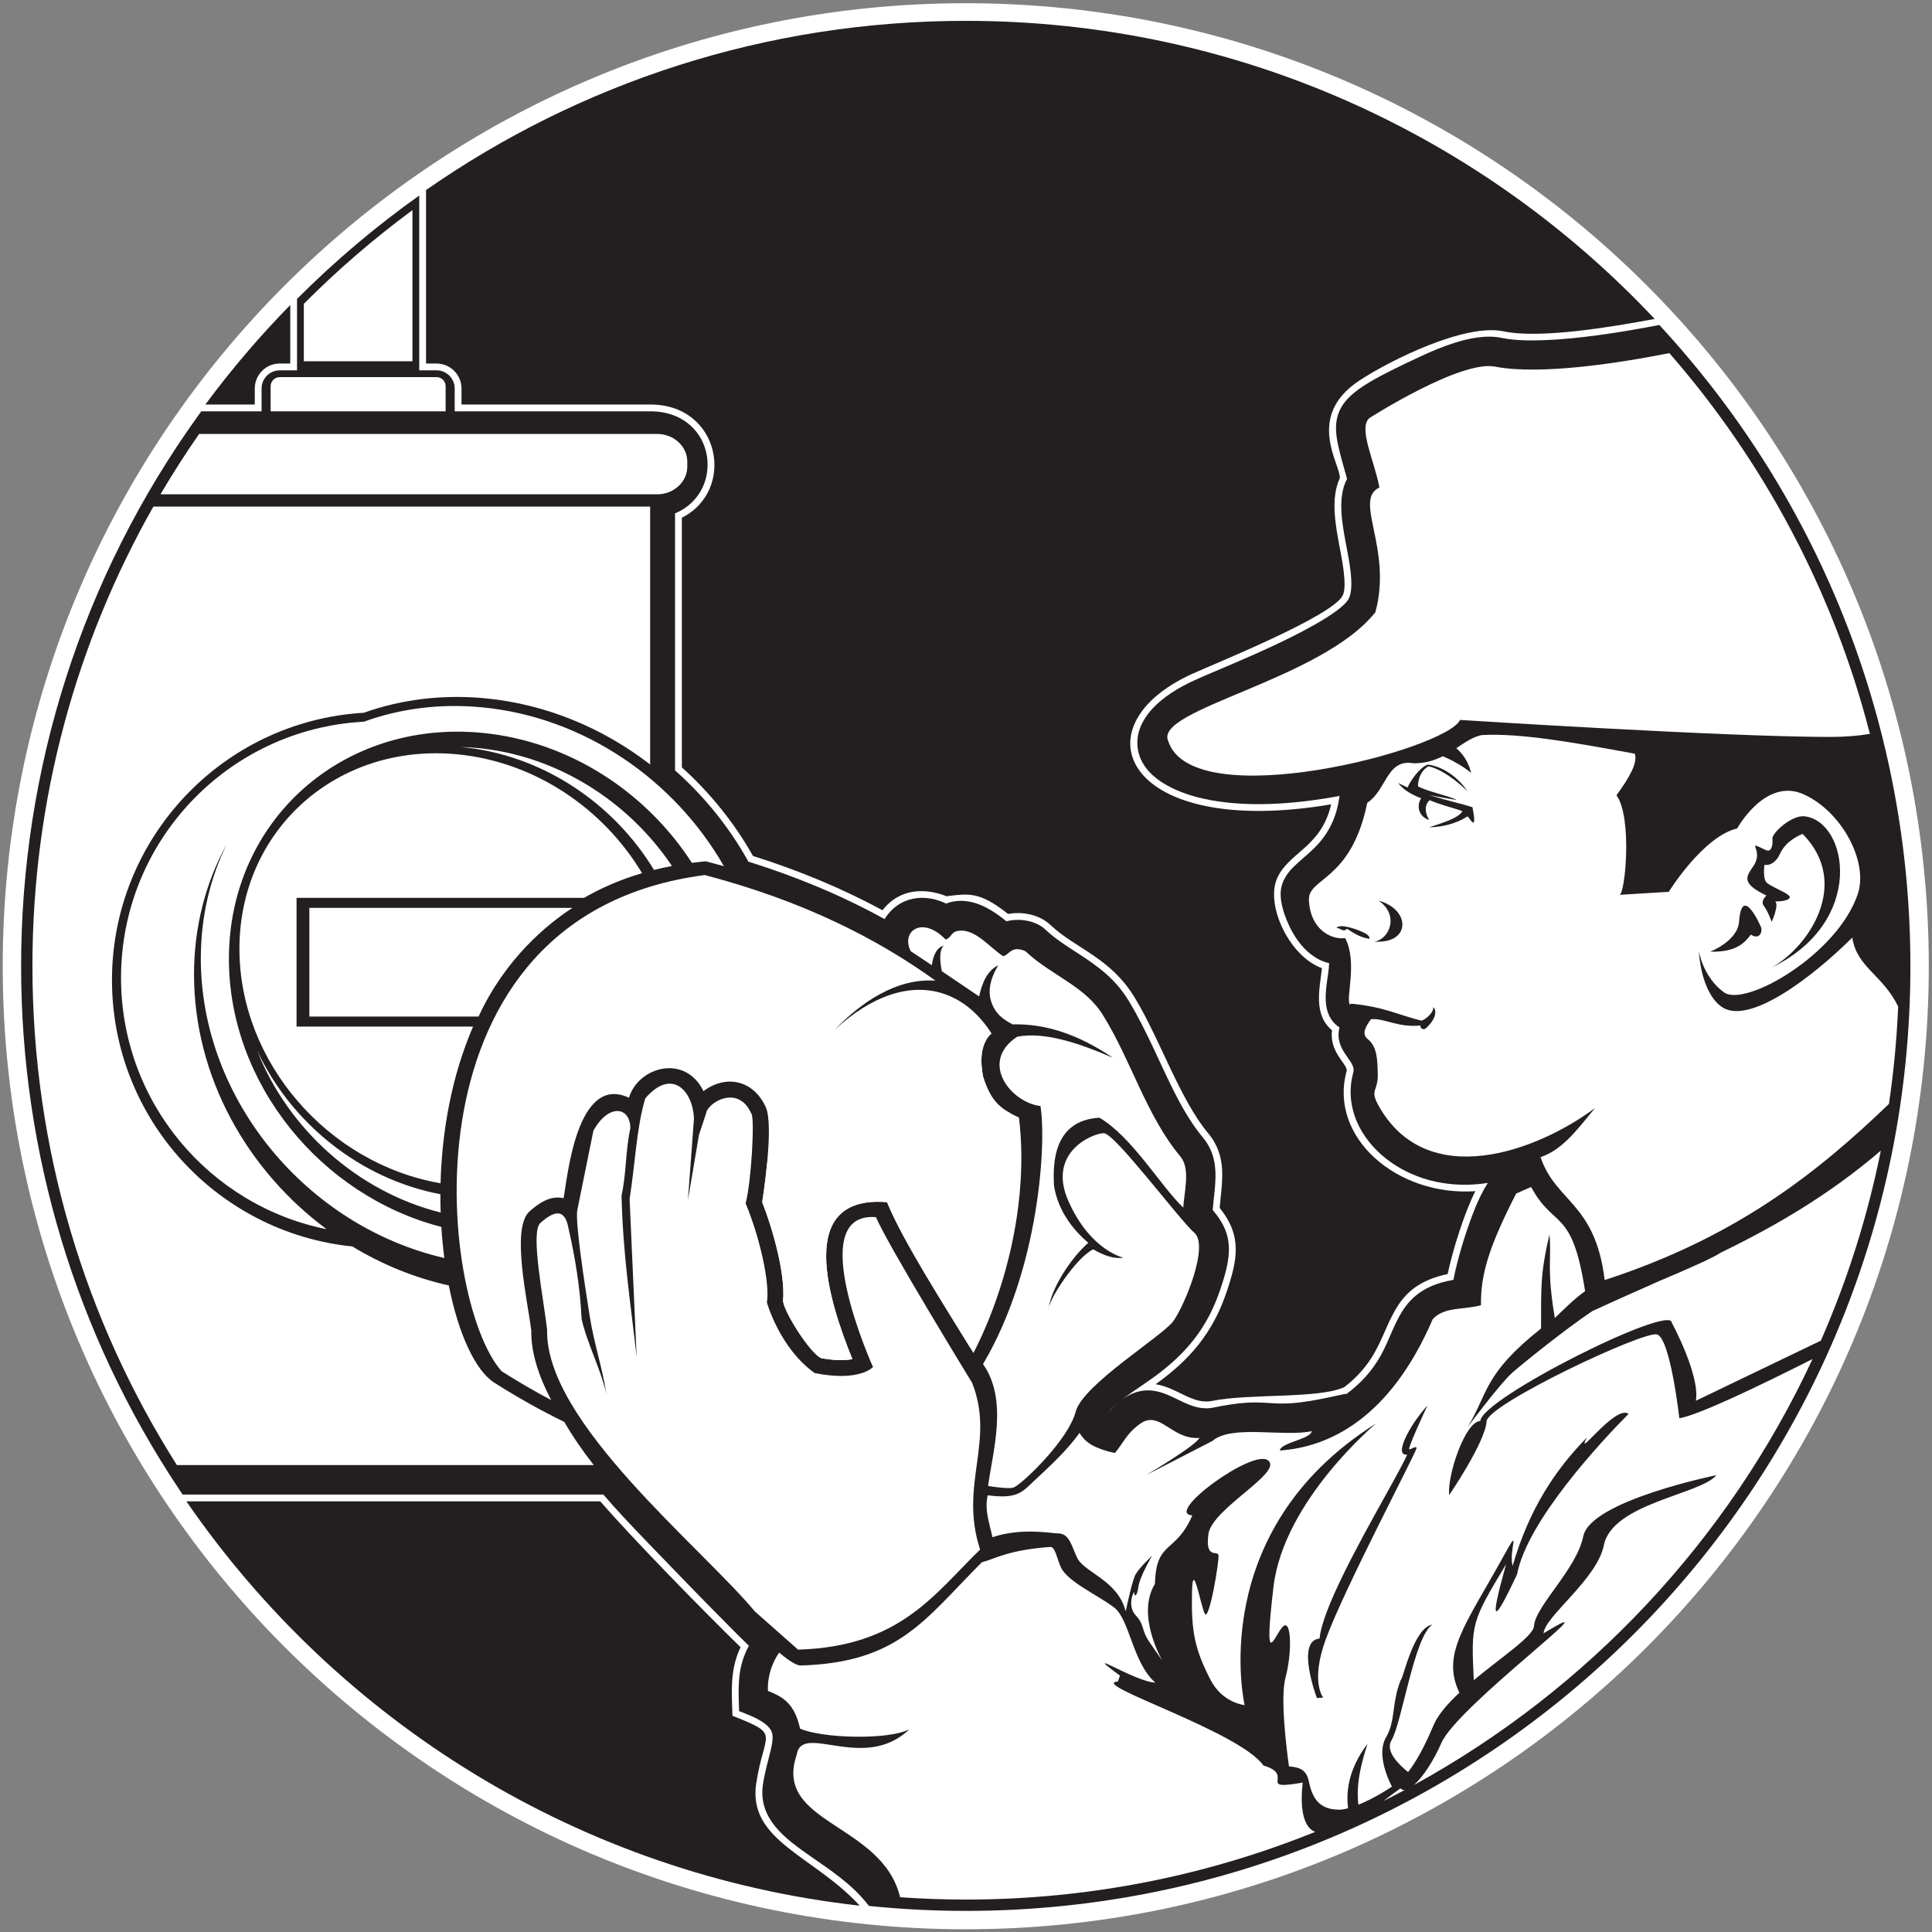 <?xml version="1.0" encoding="UTF-8" standalone="no"?>
<svg
   xmlns:dc="http://purl.org/dc/elements/1.1/"
   xmlns:cc="http://creativecommons.org/ns#"
   xmlns:rdf="http://www.w3.org/1999/02/22-rdf-syntax-ns#"
   xmlns:svg="http://www.w3.org/2000/svg"
   xmlns="http://www.w3.org/2000/svg"
   viewBox="0 0 786.667 786.667"
   height="786.667"
   width="786.667"
   xml:space="preserve"
   id="svg2"
   version="1.1"><rect x="0" y="0" width="786.667" height="786.667" fill="#808080" stroke="none"/><defs
     id="defs6" /><g
     transform="matrix(1.333,0,0,-1.333,0,786.667)"
     id="g10"><g
       transform="scale(0.1)"
       id="g12"><path
         id="path14"
         style="fill:#ffffff;fill-opacity:1;fill-rule:evenodd;stroke:none"
         d="M 2950,5891.68 C 4574.37,5891.68 5891.68,4574.37 5891.68,2950 5891.68,1325.63 4574.37,8.316 2950,8.316 1325.63,8.316 8.316,1325.63 8.316,2950 8.316,4574.37 1325.63,5891.68 2950,5891.68" /><path
         id="path16"
         style="fill:#231f20;fill-opacity:1;fill-rule:evenodd;stroke:none"
         d="m 2950,5837.8 c 829.62,0 1577.52,-350.15 2104.3,-910.55 -132.48,-24.73 -349.34,-61.3 -462.05,-37.86 -116.95,24.88 -344.62,-87.69 -439.48,-150.02 -167.84,-110.3 -56.84,-257.51 -60.2,-298.51 -29.41,-63.11 -12.23,-147.13 -0.33,-211.62 5.85,-31.67 24.02,-117.83 9.14,-146.92 -32.66,-63.82 -387.99,-206.54 -460.69,-239.66 -355.62,-162.03 -203.68,-504.61 425.4,-398.11 -30.61,-134 -133.78,-146.91 -166.66,-230.11 -32.07,-81.15 39.47,-234.52 138.63,-270.31 -6.83,-62.55 -27.47,-140.72 30.71,-189.86 -8.97,-68.73 50.13,-104.66 44.61,-124.73 -55.46,-201.61 153.77,-383.2 393.14,-366.58 -34.07,-67.36 -69.36,-181.22 -84.56,-253.19 -160.57,-33.63 -166.83,-138.79 -222.1,-238.07 -24.55,-44.1 -56.09,-78.48 -93.71,-107.39 -78.01,-36.08 -291.42,-18.94 -403.37,-42.03 -60.06,-12.38 -104.88,40.02 -172.76,51.01 103.12,73.35 173.45,155.71 215.06,276.97 36.27,105.69 49.13,176.13 -19.49,261.77 7.05,81.5 24.33,156.67 -35.43,228.26 -86.27,103.37 -144.87,282.64 -223.66,413.25 -74.29,123.17 -180.26,149.37 -258.23,222.92 -32.38,30.54 -83.82,41.66 -128.89,33.27 -85.93,67.52 -117.24,63.02 -188.45,54.07 -1.12,0.07 -118.64,55.35 -195.26,-42.64 -126.09,68.02 -258.85,122.61 -395.55,165.66 -57.1,101.28 -130.96,192.87 -217.35,270.67 v 762.57 c 165.41,83.09 118.66,345.78 -95.98,345.78 h -577.13 v 49.09 c 0,41.88 -34.19,76.07 -76.07,76.07 h -32.22 v 529.93 C 1768.84,5646.71 2337.13,5837.8 2950,5837.8 Z M 778.266,4665.84 H 627.332 c 79.387,107.27 166.07,208.81 259.234,303.98 V 4791 H 854.34 c -41.883,0 -76.074,-34.19 -76.074,-76.07 z M 2626.04,80.398 C 1773.05,175.688 1032.29,642.648 569.313,1315.54 H 1833.45 c 97.82,-112.52 314.38,-334.446 428.65,-445.524 -32.22,-68.45 -27.3,-131.301 -24.73,-209.543 150.49,-59.868 96.99,-45.407 72.54,-206.907 -26.58,-175.621 178.38,-221.859 316.13,-373.168" /><path
         id="path18"
         style="fill:#231f20;fill-opacity:1;fill-rule:evenodd;stroke:none"
         d="m 2286.03,3269.49 c 144.17,-44.88 283.98,-102.63 416.18,-175.53 4.65,7.93 10.14,15.38 16.43,22.24 45.74,49.86 113.95,53.13 171.19,25.27 16.95,6.46 34.88,9.19 53.46,8.07 49.07,-2.94 93.14,-31.49 130.89,-62.22 40.52,10.54 90.25,1.97 119.84,-25.96 28.15,-26.54 60.49,-47.3 92.88,-68.17 66.51,-42.83 119.89,-80.82 161.83,-150.37 28.09,-46.56 52.15,-95.57 75.38,-144.7 42.27,-89.37 86.65,-195.08 150.12,-271.13 56.24,-67.38 36.29,-143.61 30.03,-221.61 20.03,-23.5 36.87,-49.18 44.71,-79.65 14.21,-55.2 -5.64,-116.62 -23.52,-168.74 -38.31,-111.65 -101.71,-188.95 -195.55,-258.16 -31.67,-23.36 -65.13,-44.31 -96.55,-67.85 -2.68,-2.01 -5.39,-4.07 -8.12,-6.2 26.94,20.41 58.25,32.99 94.68,28.95 67.28,-7.46 116.07,-66.41 187.06,-51.77 33.85,6.98 68.61,12.93 103.15,14.96 21.94,1.28 42.73,0.55 64.59,-0.95 22.73,-1.56 43.68,-2.5 66.53,-1.03 40.94,2.61 82.93,10.58 122.97,19.16 l 47.6,10.2 -0.23,-1.87 c 43.05,31.73 78.89,69.73 106.41,119.17 26.88,48.28 43.03,106.05 75.91,149.86 36.87,49.13 88.32,70.7 145.7,80.56 3.16,17.33 7.49,34.93 11.55,51.02 9.06,35.85 19.75,71.55 31.76,106.53 11.76,34.22 33.22,94.47 61.78,138.55 -82.95,-12.86 -168.15,-3.98 -245.8,33.5 -89.19,43.05 -164.64,125.56 -172.61,227.77 -1.96,25.13 0.43,50.34 7.11,74.64 2.59,9.44 1.44,16.51 -2.87,25.17 -1.92,3.87 -4.23,7.58 -6.62,11.18 -11.92,17.95 -24.42,32.72 -31.11,53.88 -5.38,17.03 -5.28,33.37 -1.15,48.93 -9.58,6.06 -18.01,13.98 -24.82,24.06 -22.78,33.74 -18.44,78.64 -13.28,116.9 1.46,10.84 5.78,36.21 6.4,55.17 -5.92,1.35 -11.74,3.12 -17.43,5.3 -36.33,13.88 -64.89,42.77 -85.78,74.85 -23.69,36.39 -50.82,101.98 -43.78,146.28 1.15,7.22 3.09,14.26 5.78,21.05 9.77,24.73 28.25,43.53 47.7,60.93 19.1,17.09 38.7,32.91 56.32,51.67 41.54,44.2 61.39,94.27 68.98,150.81 -134.28,-25.16 -287.59,-37.41 -418.17,-7.87 -79.14,17.89 -186.98,62.7 -198.59,155.35 -5.37,42.85 13.04,82.31 40.66,114.01 35.02,40.18 85.64,70.19 133.67,92.07 34.22,15.6 69.36,29.93 103.97,44.73 48.17,20.61 96.19,41.62 143.6,63.93 46.16,21.72 200.19,95.88 222.99,140.44 18.46,36.09 -0.06,121.36 -7.21,160.14 -11.19,60.63 -29.6,147.16 2.07,205.64 -9.31,33.73 -19.64,67.73 -27.03,101.65 -6.68,30.67 -10.59,62.41 -1.1,92.98 12.33,39.68 44,66.68 77.57,88.75 22.91,15.05 47.43,28.3 71.8,40.81 32.96,16.93 66.55,32.82 100.11,48.51 34.95,16.34 70.67,31.54 107.5,43.11 44.85,14.1 97.76,24.82 144.45,14.62 40.48,-8.07 86.55,-8.24 127.68,-6.76 53.85,1.94 107.96,7.59 161.35,14.7 57.77,7.71 115.34,17.36 172.61,28.2 l 18.96,3.59 13.01,-14.26 C 5568.32,4361.36 5835.52,3672 5835.52,2950 5835.52,1356.64 4543.36,64.477 2950,64.477 c -93.86,0 -187.69,4.633 -281.11,13.672 l -14.37,1.387 -9.12,11.195 c -46.63,57.234 -108.7,98.254 -168.68,139.993 -52.8,36.742 -116.85,81.414 -139.42,144.425 -8.76,24.446 -10.75,49.684 -6.87,75.313 5.25,34.625 14.4,66.727 22.63,100.539 3.92,16.098 9.6,39.875 5.48,56.328 -7.32,29.172 -55.48,49.348 -79.83,59.039 l -21.04,8.367 -0.75,22.637 c -2.28,69.594 -0.29,119.356 30.61,176.988 -20.67,19.579 -40.93,40.379 -60.66,60.192 -41.74,41.898 -83.12,84.179 -124.36,126.579 -41.08,42.21 -82.01,84.56 -122.77,127.07 -25.99,27.11 -52.2,54.25 -77.65,81.87 -20.05,21.77 -39.84,43.81 -59.16,66.22 H 557.813 l -10.27,15.41 C 231.055,1826.37 64.477,2379.54 64.477,2950 c 0,604.82 187.277,1189.31 540.015,1680.67 l 10.348,14.42 h 184.18 v 69.84 c 0,30.43 24.894,55.32 55.32,55.32 h 52.976 v 218.16 c 115.174,115.41 240.034,221.13 373.294,315.8 v -533.96 h 52.98 c 30.43,0 55.32,-24.89 55.32,-55.32 v -69.84 h 597.88 c 48.58,0 95.45,-15.17 129.81,-50.56 29.16,-30.04 44.78,-70.5 44.8,-112.23 0.03,-67.79 -39.22,-124.1 -99.39,-148.92 V 3548.2 c 89.72,-79.41 166.01,-173.87 224.02,-278.71 z M 3415.54,1616.95 c -10.36,-8.69 -20.38,-18.27 -28.59,-28.8 8.89,10.28 18.4,20.06 28.59,28.8" /><path
         id="path20"
         style="fill:#ffffff;fill-opacity:1;fill-rule:evenodd;stroke:none"
         d="m 1985.92,4353.95 v -787.68 c -143.61,110.89 -316.92,184.07 -502.28,202.04 -126.05,12.22 -253.09,-1.54 -372.51,-44.04 -431.376,-25.45 -769.091,-383.74 -769.091,-816.53 0,-423.34 321.805,-771.63 734.071,-813.67 90.6,-54.94 190.03,-95.82 294.79,-119.14 29.47,-148.44 81.19,-260.18 138.96,-296.97 70.59,-45.01 141.83,-84.76 214.02,-120.07 25.18,-43.74 54.89,-86.96 89.8,-131.66 H 540.32 C 260.945,1867.03 99.066,2389.62 99.066,2950 c 0,510.42 134.34,989.47 369.387,1403.95 H 1985.92" /><path
         id="path22"
         style="fill:#ffffff;fill-opacity:1;fill-rule:evenodd;stroke:none"
         d="m 1397.29,3597.3 c 237.55,-23.04 446.06,-166.37 563.92,-362.98 -65.1,-19.19 -123.99,-44.7 -177.19,-75.41 H 905.816 v -393.24 h 539.294 c -65.82,-151.96 -95.25,-320.26 -99.42,-478.61 -343.62,59.38 -614.327,369.71 -614.327,716.21 0,363.68 298.207,629.68 665.927,594.03" /><path
         id="path24"
         style="fill:#ffffff;fill-opacity:1;fill-rule:evenodd;stroke:none"
         d="m 1459.54,3616.52 c 244.64,-23.73 461.11,-164.24 592.96,-360.22 -18.74,-3.53 -36.93,-7.64 -54.78,-12.09 -123.91,204.08 -341.66,352.33 -589.66,375.48 17.01,-0.47 34.17,-1.49 51.48,-3.17 z M 1346.05,2197.6 c -255.34,64.35 -466.62,255.88 -560.886,495.26 103.52,-221.13 312.986,-392.31 560.016,-439.26 -0.07,-18.87 0.26,-37.52 0.87,-56" /><path
         id="path26"
         style="fill:#ffffff;fill-opacity:1;fill-rule:evenodd;stroke:none"
         d="m 4676.95,2275.79 -45.67,-20.09 c -82.55,-161.65 -108.69,-245.84 -107.52,-341.01 -49.16,-14.33 -113.67,-4.1 -147.47,-43.01 -131.57,-305.38 -318.97,-390.84 -466.96,-400.94 3.07,24.58 94.47,34.52 97.55,59.1 -86.02,-18.43 -245.01,20.89 -303.38,-29.89 -67.59,-34.81 -135.17,-69.63 -202.76,-104.44 0,0 153.77,91 162.82,113.66 -85.42,-5.83 -120.56,86.76 -181.26,43.01 -42.81,-30.86 -51.19,-59.39 -76.8,-89.09 -73.74,16.32 -93.96,38.59 -108.05,61.54 -37.52,-54.07 -99.74,-110.08 -137.62,-145.66 -37.44,-35.16 -51.62,-57.19 -142.88,-44.94 -8.94,-44.28 1.6,-71.85 14.78,-128.14 88.12,30.11 181.31,11.61 200.09,11.61 33.41,0 40.05,-33.6 57.89,-73.25 20.82,-46.27 124.67,-68.73 148.92,-165.043 5.76,27.773 20.64,96.423 30.38,113.503 12.29,21.56 50.18,56.47 50.18,56.47 0,0 -37.89,-63.66 -41.99,-95.49 -4.09,-31.82 -13.31,-28.74 -12.28,-17.45 1.02,11.3 -24.58,-37.99 4.09,-68.787 28.67,-30.801 15.36,-43.125 43.01,-83.164 27.66,-40.039 38.53,-55.629 38.53,-55.629 0,0 -81.54,138.793 -22.69,234.59 3.65,135.11 63.3,90.77 114.19,209.37 -88.06,4.09 184.33,204.81 231.44,167.94 47.11,-36.86 -172.04,-147.46 -182.28,-225.29 -10.24,-77.82 27.68,-48.64 30.75,-64.04 3.08,-15.4 -28.67,-206.363 -41.99,-178.644 -13.31,27.714 -36.86,169.404 -38.91,64.674 -2.28,-116.483 7.17,-170.905 56.3,-266.42 36.86,-71.684 104.45,-77.828 104.45,-77.828 0,0 -122.89,530.448 401.42,860.198 0,0 -282.63,-235.53 -313.35,-499.74 -30.73,-264.2 2.05,-147.458 28.67,-120.833 26.62,26.625 28.67,-79.879 8.19,-155.657 -16.19,-59.89 2.17,-210.589 10.58,-271.156 27.61,-2.074 52.98,-7.144 60.68,-45.695 11.05,-55.246 34.87,-86.477 92.98,-86.477 7.18,0 16.29,1.504 26.83,4.348 -5.51,43.934 -2.73,114.84 59.52,196.965 -17.76,-54.985 -35.9,-120.195 -27.99,-186.18 30.6,12.297 66.99,31.488 102.44,55.332 -15.18,29.141 -46.19,102.938 -17.87,150.754 29.7,50.152 16.43,104.672 45.04,175.469 5.91,-2.305 37.87,158.633 96.21,168.656 -55.98,-38.469 -92.43,-298.976 -124.8,-353.656 -19.97,-33.727 24.32,-75.731 50.81,-96.703 34.96,44.078 62.35,106.918 77.97,143.359 13.77,32.133 43.25,65.852 78.74,98.875 -56.58,118.344 19.35,208.043 132.39,412.669 59.52,107.88 16.99,21.64 30.27,-25.28 50.58,175.38 132.1,295.78 226.74,391.97 -37.65,-72.99 86.38,101.52 127.49,72.66 -83.32,-84.27 -310.05,-326.93 -340.75,-490.57 -70.69,-149.933 -87.05,-160.41 -33.59,30.88 -107.21,-178.239 -106.65,-181.208 -98.59,-353.903 85.46,70.937 181.57,134.082 183.76,164.789 4.44,62.246 130.62,174.344 150.68,274.684 21.68,108.41 405.39,186.32 406.51,186.59 -46.79,-58.54 -318,-85.81 -343.63,-213.96 -20.86,-104.33 -180.44,-216.83 -184.18,-269.146 239.12,146.466 -263.43,-221.395 -312.06,-334.871 -23.06,-53.031 -56.06,-103.793 -83.75,-128.379 531.92,291.879 960.54,748.546 1217.42,1301.156 -179.66,-90.75 -350.42,-171.41 -406.92,-180.97 0,0 -27.26,244.94 -68.36,256.18 -41.04,11.24 -518.68,-213.9 -520.42,-265.85 -4.26,-63.93 -113.91,-224.43 -114.14,-224.8 -6.73,60.17 49.52,226.07 95,226.07 h 0.01 c 4.7,69.87 584.97,359.6 584.97,300.24 0,-0.01 86.66,-159.85 73.48,-238.25 34.09,16.58 202.52,97.41 381.75,183.56 80.77,184.13 142.65,378.42 183.2,580.41 -160.45,-137.34 -324.12,-231.43 -488.33,-311.3 -23.78,-16.1 -106.33,-52.46 -185.45,-85.68 -69.42,-30.97 -138.74,-61.37 -207.78,-93.36 -81.1,-54.21 -214.42,-161.54 -244.33,-188.18 -37.89,-33.77 -136.2,-165.69 -136.2,-165.69 63.51,103.14 46.82,160.21 224.28,300.92 0.7,123.54 -3.8,159.88 25.61,287.43 7.07,-77.5 -9.12,-102.79 16.38,-255.39 40.19,39.02 66.22,63.65 92.53,81.79 -39.89,257.9 -94.62,187.91 -164.92,318.5 z m -316.6,-667.47 c -0.17,-0.39 -63.57,-135.21 -55.15,-133.91 0,-0.02 0.01,-0.02 0.01,-0.03 7.36,1.12 20.75,11.23 21.87,3.94 -1.78,-14.98 -219.43,-426.55 -277.13,-583.601 -48,-130.645 -8.24,-178.469 -8.23,-178.582 -6.36,-0.551 -12.71,-1.098 -19.07,-1.653 -0.01,0.121 -66.17,175.036 8.15,181.883 7.8,88.356 119.24,289.283 196.39,428.383 36.93,66.58 65.78,118.61 70.89,133.59 -41.21,-5.45 4.67,86.56 62.27,149.98 z M 4290.66,433.637 c -4.94,-0.258 -9.29,1.359 -12.86,5.16 -18.36,-13.145 -35.8,-26.399 -52.2,-38.813 21.85,10.957 43.54,22.164 65.06,33.653 z M 4017.41,305.906 c -40.9,14.86 -45.59,85.282 -38.25,150.469 -145.28,-25.473 -19.82,23.285 -119.89,52.094 -72.97,104.976 -537.69,249.988 -444.63,256.781 2.14,5.945 4.27,11.887 6.41,17.832 -128.98,95.305 45.16,-19.277 107.94,-21.234 -69.2,59.988 -78.42,193.543 -125.79,229.48 -50.15,38.052 -142.88,78.852 -162.72,122.962 -12.59,27.99 -16.89,61.92 -32.22,61.92 -131.45,-9.58 -170.29,-37.34 -209.15,-46.82 -174.8,-175.288 -253.98,-306.484 -553.2,-315.296 -13.06,-0.383 -36.9,15.195 -65.95,39.414 -20.64,-30.137 -35.9,-69.578 -34.34,-116.977 47.61,-18.945 81.41,-39.426 98.31,-115.203 64.51,-29.453 269.07,-35.969 333.84,-2.047 -138.55,-133.211 -328.9,22.481 -344.08,-77.828 -72.98,-211.824 261.26,-208.027 315.79,-435.262 66.26,-4.613 133.09,-7.125 200.52,-7.125 377.44,0 737.71,73.508 1067.41,206.84" /><path
         id="path28"
         style="fill:#ffffff;fill-opacity:1;fill-rule:evenodd;stroke:none"
         d="m 5711.79,3659.84 c -34.63,-5.91 -74.95,-9.39 -122,-9.39 -319.51,0 -1129.81,51.94 -1129.81,51.94 -42.91,-91.46 -817.76,-294.15 -891.65,-64.23 -44.04,97.28 467.98,185.35 632.85,393.23 53.25,194.57 -68.61,343.05 12.29,380.94 -14.33,79.88 -65.54,181.26 -30.72,211.98 0,0 282.64,181.26 387.09,156.68 139.3,-25.51 376.3,11.63 529.43,41.81 287.53,-329.71 500.53,-726.1 612.52,-1162.96" /><path
         id="path30"
         style="fill:#ffffff;fill-opacity:1;fill-rule:evenodd;stroke:none"
         d="m 2857.61,2905.86 c -178.36,128.79 -405.62,244.11 -704.87,322.68 -944.17,-122.89 -813.13,-1299.4 -620.57,-1515.58 50.51,-32.2 101.02,-61.48 151.53,-88.17 -38.19,72.56 -61.74,144.61 -60.9,212.27 -10.35,87.71 -62.95,311.92 -5.53,363.92 28.02,25.36 65.61,50.32 104.12,40.36 11.28,55.71 38.51,382.19 199.87,307.06 28.04,94.03 171.12,135.42 227.56,20.03 65.8,49.95 150.7,36.89 190.16,-48.38 26.79,-57.91 -10.72,-290.41 -10.71,-290.6 31.81,-81 71.58,-219.84 63.61,-302.2 3.84,-35.02 82.54,-159.26 116.56,-174.41 30.46,-5.43 65.36,-8.63 95.26,-3.06 -71.68,176.58 -177.32,502.83 105.83,479.56 48.47,-119.41 184.92,-331.24 263.98,-460.75 34.78,67.98 65.12,143.07 89.31,223.7 52.83,176.07 67.71,349.47 49.67,495.55 -51.85,24.36 -84.57,43.69 -109.77,125.59 -12.7,67.75 0.33,108.03 26.11,131.04 -37.05,58.03 -84.81,99.89 -142.23,120.12 -106.68,37.58 -226.94,-6.4 -336.25,-108.25 79.36,83.08 188.76,158.41 307.26,149.52" /><path
         id="path32"
         style="fill:#ffffff;fill-opacity:1;fill-rule:evenodd;stroke:none"
         d="m 692.988,3323.56 c -66.453,-120.39 -100.34,-257.04 -100.34,-398.32 0,-312.28 162.297,-598.61 405.141,-778.54 -358.207,72.08 -628.078,388.55 -628.078,767.96 0,418.51 328.371,760.47 741.469,782.27 110.08,39.98 232.8,56.41 362.2,43.87 313.36,-30.39 587.6,-222.86 737.92,-485.21 -15.94,4.51 -31.95,8.87 -48.02,13.09 -8.8,2.32 -5.36,2.03 -14.42,1.18 -12,-1.13 -23.7,-2.59 -35.39,-4.07 -139.36,215.7 -374.07,371.25 -640.09,397.05 -427.48,41.45 -774.157,-267.79 -774.157,-690.58 0,-380.6 280.961,-723.62 648.887,-818.52 2.05,-32.57 5.13,-64.3 9.12,-94.96 -419.949,96.83 -743.828,484.2 -743.828,914.88 0,127.75 28.543,246.13 79.586,349.9" /><path
         id="path34"
         style="fill:#ffffff;fill-opacity:1;fill-rule:evenodd;stroke:none"
         d="m 2882.22,2836.43 c 52.08,-19.23 95.51,-58.78 129.34,-113.57 -13.53,-24.18 -18.24,-59.27 -8.84,-109.43 20.6,-66.96 46.23,-92.09 83.22,-112.34 21.79,-145.83 9.65,-323.18 -41.98,-503.44 -21.89,-76.47 -49.28,-147.74 -80.66,-212.39 -80.11,130.4 -207.34,329.67 -253.77,444.08 -283.15,23.27 -177.51,-302.98 -105.83,-479.56 -29.9,-5.57 -64.8,-2.37 -95.26,3.06 -34.02,15.15 -112.72,139.39 -116.56,174.41 7.97,82.36 -31.8,221.2 -63.61,302.2 0,0.09 8.9,55.36 14.93,118.71 121.44,342.08 352.78,557 539.02,488.27" /><path
         id="path36"
         style="fill:#ffffff;fill-opacity:1;fill-rule:evenodd;stroke:none"
         d="m 4176.46,3449.47 c -49.25,-241.16 -181.81,-227.84 -178.26,-297.94 4.63,-91.65 70.53,-121.22 110.82,-115.51 38.64,-74.47 0.6,-184.82 14.51,-203.55 1.33,2.66 3.74,3.94 7.68,2.77 98.66,-9.88 138.64,-33.7 209.38,-51.05 7.62,-1.87 39.7,22.81 37.45,40.94 6.78,-4.5 16.41,-29.79 -23.92,-65.92 -11.03,-4.91 -18.59,5.99 -14.04,9.95 -69.45,-7.78 -111.75,23.31 -152.28,18.97 -16.67,-22.68 -29.59,-45.12 -9.65,-60.91 29.55,-23.41 29.14,-66.49 30.41,-104 1.9,-56.61 -25.54,-48.74 1.95,-98.22 147.51,-265.58 484.46,-140.29 661.45,-8.21 -61.55,-76 -102.2,-127.65 -166.1,-149.97 45.96,-137.35 167.35,-138.99 195.77,-375.32 401.03,130.24 649.52,327.59 868.35,537.99 14.45,97.68 23.85,197 28.15,297.64 -48.1,97.75 -126.59,119.54 -140.06,210.42 -128.61,-127.42 -318.86,-269.01 -399.61,-211.19 -64.51,46.2 -69.13,170.09 -69.13,170.09 0,0 12.53,-80.24 77.05,-126.32 64.51,-46.09 346.92,115.6 408.59,301.07 32.58,97.98 -49.16,251.91 -165.9,304.13 -116.74,52.23 -202.76,-104.45 -202.76,-104.45 -104.45,-24.58 -208.9,-193.54 -208.9,-193.54 l -150.54,-9.22 c 17.31,1.06 39.94,236.56 -9.21,304.14 37.85,51.86 65.89,99.08 55.82,127.01 -181.03,33.25 -348.87,63.71 -467.59,56.81 -26.42,-5.03 -50.55,-22.28 -77.54,-40.03 22.55,-19.33 37.72,-44.62 45.37,-75.25 -27.17,21.57 -56.84,38.24 -86.78,50.65 -25.28,-12.7 -54.12,-22 -89.36,-21.49 -82.65,14.38 -81.83,-82.5 -141.12,-120.49 z m 1623.46,-575.36 -0.53,0.62 0.41,-3.63 c 0.03,1.01 0.09,2.01 0.12,3.01 z m -1434.57,522.87 c -15.93,27.44 -11.54,49.09 1.65,60.29 32.58,-14.23 71.84,-23.18 100.22,-33.52 -13.1,-22.71 -66.12,-37.23 -101.84,-49.39 36.02,0.85 79.68,8.87 117.34,33.48 4.23,-4.82 8.18,-9.8 11.8,-14.93 14.45,-15.83 7.39,19.42 3.4,42.6 -20.57,7.62 -76.52,20.21 -131.9,37.18 22.64,-4.5 50,-9.15 83.23,-14.98 -13.4,10.2 -93.32,26.97 -117.91,41.98 0,0 -1.38,40.91 30.9,60.52 2.64,1.6 50.99,-8.8 120.25,-75.41 -50.58,73.92 -118.74,81.88 -122.06,80.76 -24.32,-8.22 -54.89,-52.8 -60.6,-69.48 -10.4,4.38 -20.12,8.95 -28.75,13.71 12.46,-18.16 36.99,-34.16 69.85,-46.68 -16.83,-27.45 -3.41,-58.68 24.42,-66.13 z M 4182.66,3033.8 c 3,5.71 -6.21,13.61 -12.57,16.9 -21.49,11.07 -76.99,31.81 -88.12,15.86 11.83,1.89 19.97,-14.63 32.46,-2.06 18.18,-11.41 38.71,-26.39 68.23,-30.7 z m 15.71,-8.46 c 45.34,6.54 77.19,80.65 12.97,124.87 98.54,-26.67 98.45,-132.67 -12.97,-124.87 z m 1025.53,-30.79 c 0.24,0.09 83.89,32.13 88.26,91.8 8.72,118.92 67.3,-17.48 67.47,-17.87 4.56,-18.07 -8.26,-37.52 -31.5,-21.74 -18.74,-25.29 -45.55,-54.52 -124.23,-52.19 z m 171.81,171.43 c 0,0 -19.35,-16.93 -7.93,-31.6 11.41,-14.68 23.83,-47.27 23.83,-48.77 0,-1.49 23.82,52.25 10.91,62.45 0,0 35.56,-1.38 44,10.57 8.44,11.94 -63.06,34.84 -72.49,49.77 -9.43,14.93 -4.46,51.26 -4.46,51.26 0,0 29.29,-6.96 48.15,34.85 18.87,41.8 68.51,59.72 68.51,59.72 149.59,-151.77 17.79,-345.84 -94.17,-407.97 289.34,140.56 232.32,446.87 100.13,461.72 -39.91,4.49 -100.28,-51.76 -98.3,-68.68 1.99,-16.92 -1.99,-41.81 -18.86,-34.84 -16.88,6.97 -33.76,17.92 -33.76,11.95 0,-5.97 15.89,-27.87 -4.96,-59.73 -20.86,-31.85 -41.7,-51.76 39.4,-90.7" /><path
         id="path38"
         style="fill:#ffffff;fill-opacity:1;fill-rule:evenodd;stroke:none"
         d="m 3018.23,1362.2 c 30.47,-4.29 69.06,-9.56 80.06,-3.56 33.79,18.43 165.89,147.46 187.4,230.41 21.51,82.95 264.2,230.41 297.99,276.49 33.8,46.08 110.6,230.41 64.52,270.35 -46.08,39.93 -242.7,304.14 -276.49,304.14 -33.8,0 -175.11,-58.37 -107.53,-208.91 67.59,-150.53 167.43,-171.24 167.43,-171.24 -26.84,-4.45 -57.03,4.95 -92.16,25.38 -50.43,-22.99 -139.04,-155.92 -136.71,-185.93 4.61,60.06 65.18,156.25 121.35,205.83 -45.57,39.43 -91.4,95.5 -104.45,173.58 -3.98,69.84 -1.87,200.35 138.61,208.61 99.34,-57.86 186.01,-207.58 256.16,-274.66 2.72,49.37 22.91,118.18 -9.22,156.68 -102.81,123.19 -149.51,290.83 -233.48,427.02 -54.79,93.19 -158.49,123.26 -239.39,199.55 -43.01,18.95 -49.39,-11.12 -67.82,-15.22 -43.01,26.63 -88.71,90.55 -144.39,75.98 -17.16,-7.67 -14.72,-19.14 -31.49,-25.27 -71.31,74.62 -137.69,25.24 -106.76,-35.35 21.51,-14.33 43.01,-28.67 64.52,-43.01 3,24.73 14.14,55.75 36.09,59.18 -14.97,-13.93 -10.87,-51.36 -5.37,-77.61 37.89,-25.6 75.78,-51.2 113.67,-76.8 9.46,41.76 24.29,78.13 58.37,95.23 -26.18,-44.28 -31.14,-80.34 -21.51,-110.59 11.73,-36.85 36.65,-55.59 65.81,-70.1 99.92,2.88 201.9,-31.1 305.92,-101.94 -107.28,46.5 -209.18,79.53 -291.85,64.51 -117.22,-76.4 -21.49,-200.76 70.66,-211.97 18.44,-109.42 -2.16,-495.29 -175.44,-788.26 77.94,-109.99 28.93,-269.4 15.5,-372.52" /><path
         id="path40"
         style="fill:#ffffff;fill-opacity:1;fill-rule:evenodd;stroke:none"
         d="m 2305.67,979.242 c 44.03,-38.914 88.07,-77.828 132.1,-116.742 311.78,9.18 416.43,170.25 556.06,305.68 -65.03,199.17 46.86,328.39 -24.31,509.14 0,0 -261.51,426.99 -293.66,506.2 -224.27,18.43 -9.22,-457.75 -9.22,-457.75 0,0 -39.93,-46.09 -178.18,-18.43 -107.52,76.8 -145.94,215.8 -145.94,215.8 9.94,58.09 -21.52,198.59 -64.94,302.49 17.92,67.55 28.42,264.81 17.34,274.32 -40.22,91.5 -134.88,32.56 -138.25,0 -7.17,-21.51 -14.33,-43.02 -21.5,-64.52 -11.27,-66.56 -22.53,-133.13 -33.79,-199.69 6.14,82.95 12.28,165.9 18.42,248.84 -3.12,83.79 -66.61,156.82 -148.59,62.1 -26.63,-87.04 -30.61,-196.25 -48.02,-307.87 7.17,-160.77 14.34,-321.54 21.51,-482.32 -19.46,172.04 -41.99,313.35 -46.09,493.08 15.36,71.68 11.43,133.67 26.78,205.36 0.02,65.2 -65.15,78.07 -112.8,-7.21 -16.38,-80.9 -32.77,-161.8 -49.15,-242.7 -6.8,-36.43 21.73,-221.87 37.97,-324.35 13.45,-84.92 37.66,-152.93 51.12,-237.85 -17.63,77.03 -58.31,152.52 -75.94,229.55 -4.38,94.49 -19.52,187.46 -40.8,280.42 -8.96,45.33 -31.99,61.2 -86.02,12.29 -29.7,-30.21 10.33,-228.86 21.51,-325.64 -7.03,-281.16 471.05,-663.55 634.39,-860.198" /><path
         id="path42"
         style="fill:#ffffff;fill-opacity:1;fill-rule:evenodd;stroke:none"
         d="M 608.238,4575.91 H 2007.54 c 50.51,0 91.85,-38.02 91.85,-84.49 v -15.36 c 0,-46.46 -41.34,-84.48 -91.85,-84.48 H 490.215 c 37.035,63.03 76.41,124.51 118.023,184.33" /><path
         id="path44"
         style="fill:#ffffff;fill-opacity:1;fill-rule:evenodd;stroke:none"
         d="m 944.953,3128.18 h 803.437 c -72.58,-47.12 -203.57,-151.55 -286.52,-331.79 H 944.953 v 331.79" /><path
         id="path46"
         style="fill:#ffffff;fill-opacity:1;fill-rule:evenodd;stroke:none"
         d="m 854.34,4749.49 h 479.25 c 15.21,0 27.65,-12.44 27.65,-27.65 v -76.75 H 826.691 v 76.75 c 0,15.21 12.442,27.65 27.649,27.65" /><path
         id="path48"
         style="fill:#ffffff;fill-opacity:1;fill-rule:evenodd;stroke:none"
         d="m 1259.86,5259.62 v -461.7 H 928.074 v 175.47 c 103.006,103.63 213.946,199.32 331.786,286.23" /></g></g></svg>